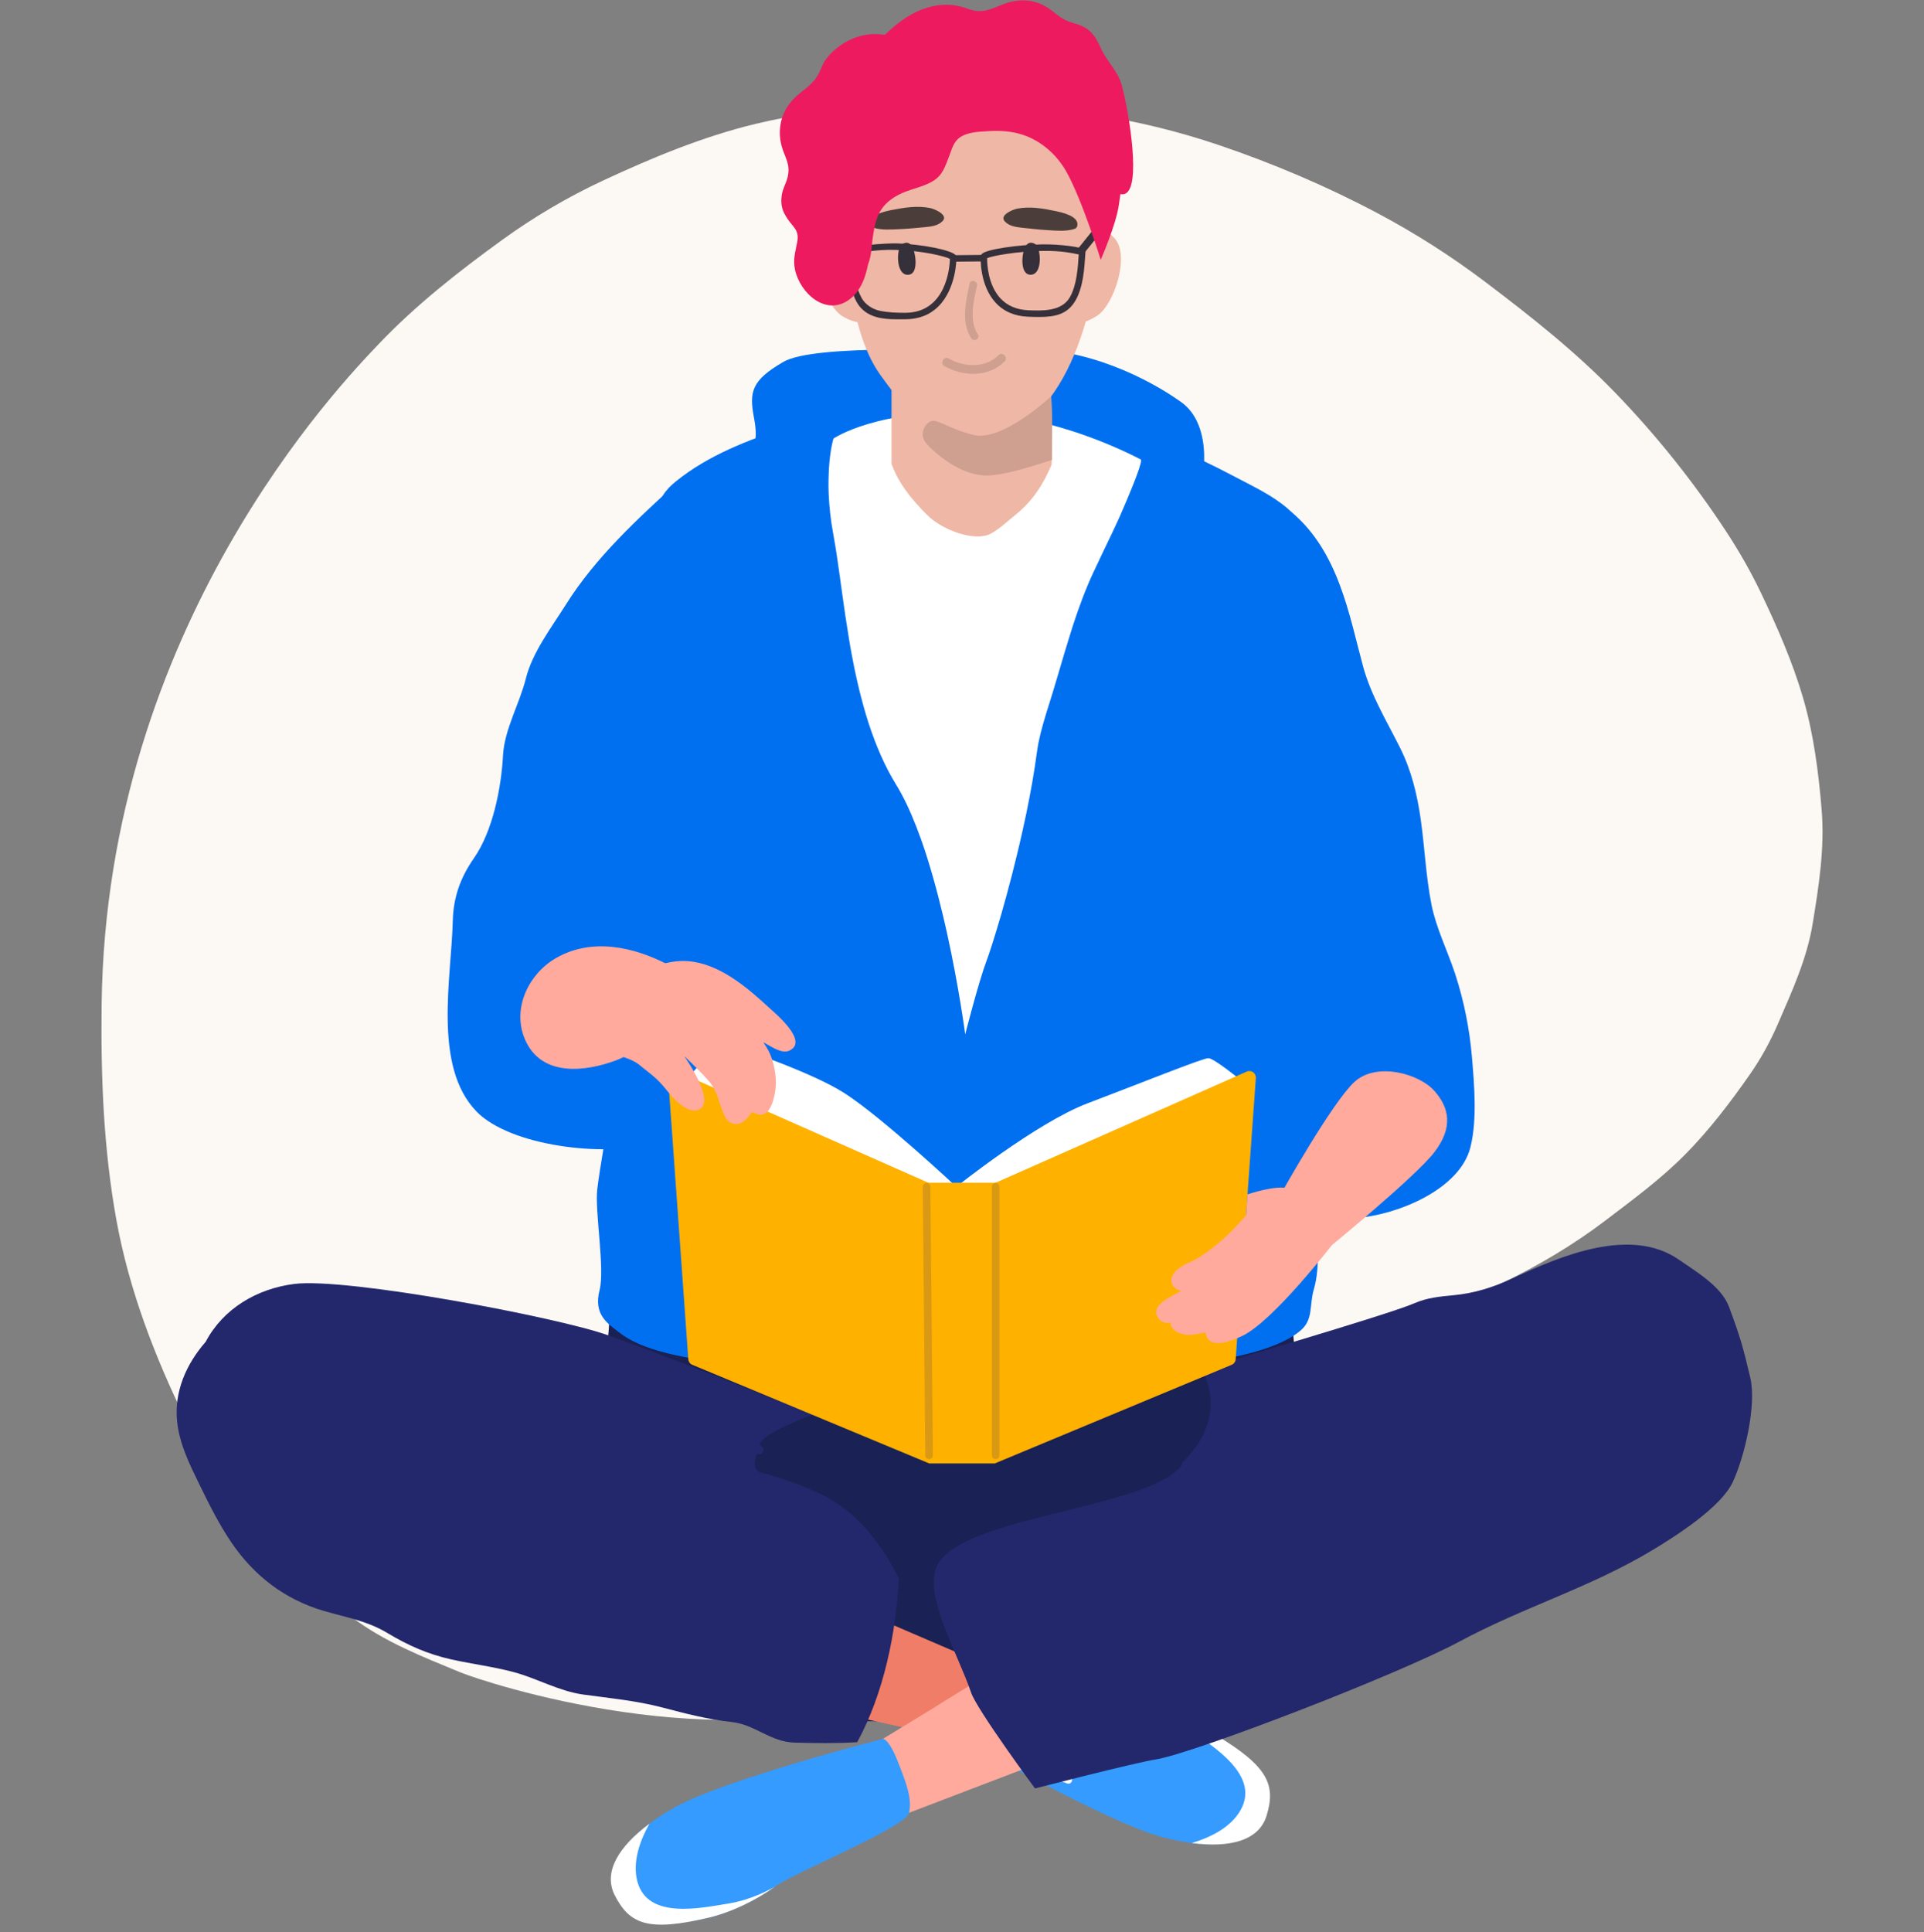 <svg width="240" height="241" viewBox="0 0 240 241" fill="none" xmlns="http://www.w3.org/2000/svg">
<rect x="0" y="0" width="240" height="241" fill="#808080" stroke="none"/>
<g clip-path="url(#clip0_1438_10498)">
<g clip-path="url(#clip1_1438_10498)">
<path d="M227.237 101.055C226.853 96.377 226.244 91.574 224.916 87.042C223.591 82.517 221.664 78.133 219.637 73.892C218.376 71.26 216.921 68.722 215.318 66.281C211.297 60.154 206.634 54.311 201.536 49.037C196.555 43.883 190.985 39.485 185.275 35.164C181.046 31.967 176.564 29.104 171.88 26.616C165.541 23.248 158.847 20.399 152.05 18.098C147.082 16.416 141.97 15.152 136.782 14.359C129.627 13.265 122.481 12.366 115.235 12.627C110.672 12.79 106.186 13.453 101.664 14.075C99.158 14.419 96.666 14.861 94.207 15.459C87.647 17.048 81.341 19.67 75.243 22.509C70.804 24.576 66.569 27.074 62.605 29.947C57.165 33.89 51.833 38.074 47.197 42.957C42.6 47.793 13.262 78.103 12.677 125.242C12.567 134.275 12.911 143.295 14.52 152.164C16.103 160.887 19.321 169.268 23.221 177.204C24.817 180.448 26.64 183.605 28.808 186.501C30.972 189.391 33.133 192.401 35.682 194.993C38.164 197.518 41.102 199.608 43.911 201.721C47.999 204.798 52.719 206.634 57.423 208.574C60.494 209.842 90.394 219.704 111.382 210.865C123.036 205.955 127.352 195.424 128.299 194.531C132.754 190.327 136.28 185.25 140.753 181.063C141.194 180.652 141.643 180.25 142.098 179.859C145.945 177.21 150.083 175.027 154.341 173.107C165.29 168.722 176.577 165.258 187.228 160.104C191.808 157.89 196.21 155.305 200.261 152.221C203.693 149.609 207.196 147.037 210.237 143.957C213.231 140.924 215.853 137.479 218.285 133.994C219.67 132.011 220.824 129.897 221.785 127.677C223.558 123.57 225.397 119.59 226.12 115.159C226.879 110.513 227.625 105.774 227.237 101.055Z" fill="#FCF8F4"/>
<path d="M161.239 190.407C160.914 185.21 161.898 171.655 161.326 166.502C161.008 163.642 157.275 166.809 155.06 166.766C151.056 166.689 148.534 170.488 144.523 170.405C140.304 170.318 136.089 170.063 131.881 169.709C113.606 168.171 95.408 164.803 77.073 164.933C77.043 164.174 77.012 163.415 76.982 162.652C76.949 161.803 75.982 161.796 76.016 162.652C76.233 168.154 74.243 174.799 74.46 180.301C74.651 185.12 76.885 188.902 77.571 193.651C78.782 202.016 82.873 208.009 88.54 211.226C95.261 215.039 102.874 214.524 110 214.698C118.169 214.898 126.375 215.373 134.54 214.828C141.017 214.397 148.276 213.691 154.207 209.761C159.978 205.939 161.761 198.822 161.232 190.401L161.239 190.407Z" fill="#1A2154"/>
<path d="M93.431 56.766C93.749 55.96 94.696 55.478 94.063 52.161C93.431 48.843 93.746 47.452 97.7 45.144C101.654 42.837 119.547 43.816 127.522 43.562C135.497 43.312 143.248 47.214 147.36 50.164C151.471 53.114 150.206 60.545 149.256 61.809C148.306 63.073 93.428 56.766 93.428 56.766H93.431Z" fill="#0070F1"/>
<path d="M154.217 59.551C141.649 52.926 128.047 48.421 114.031 46.14C113.863 46.114 113.726 46.17 113.623 46.261C113.425 46.254 113.224 46.344 113.147 46.582C113.067 46.819 112.99 47.057 112.91 47.294C112.893 47.348 112.893 47.395 112.893 47.445C103.938 52.669 92.497 53.434 84.318 60.033C83.034 61.07 82.171 62.187 82.033 63.879C81.943 64.986 82.254 66.09 82.462 67.167C82.876 69.34 82.856 71.066 82.13 73.15C81.311 75.494 80.234 77.665 79.916 80.163C79.581 82.792 79.892 85.444 80.381 88.029C80.879 90.661 81.595 93.246 82.134 95.871C82.826 99.246 80.137 102.61 80.18 106.045C80.214 108.711 78.354 111.376 78.745 114.021C79.223 117.252 77.28 120.416 77.541 123.677C78.022 129.663 75.219 142.395 74.503 148.318C74.175 151.027 75.473 158.238 74.791 160.896C73.988 164.033 75.858 165.107 77.347 166.264C82.248 170.07 94.478 170.137 100.536 171.301C103.754 171.916 106.808 173.451 110.056 173.826C115.041 174.401 119.982 172.424 124.946 172.123C130.151 171.809 135.4 172.11 140.565 171.267C145.991 170.381 157.897 169.659 162.246 165.933C163.851 164.558 163.299 162.826 163.898 160.776C164.785 157.743 164.059 154.509 164.935 151.499C165.822 148.449 165.561 146.007 165.527 142.673C165.497 139.813 165.755 130.409 165.383 127.556C165.099 125.389 165.052 123.158 164.892 120.978C164.57 116.603 165.691 111.754 166.41 107.386C167.427 101.209 163.079 95.213 162.426 89.032C162.095 85.898 161.794 82.748 161.864 79.591C161.941 76.183 163.038 73.046 163.326 69.705C163.814 64.08 158.445 61.785 154.217 59.555V59.551Z" fill="#0070F1"/>
<path d="M140.623 62.224C140.302 62.993 140.015 63.655 139.844 64.036C139.787 64.18 139.74 64.274 139.72 64.331C138.998 65.933 138.232 67.508 137.472 69.093C137.151 69.765 136.827 70.451 136.512 71.133C136.475 71.2 136.445 71.257 136.418 71.324C135.395 73.514 134.579 75.745 133.836 78.013C133.685 78.487 133.531 78.962 133.391 79.444C133.174 80.126 132.963 80.819 132.755 81.521C132.28 83.116 131.815 84.728 131.324 86.34C130.802 88.056 130.223 89.755 129.795 91.49C129.624 92.193 129.474 92.895 129.377 93.614C129.357 93.708 129.34 93.815 129.33 93.908C129.009 96.347 128.544 98.908 128.022 101.45C127.898 102.049 127.764 102.644 127.634 103.243C126.761 107.226 125.754 111.042 124.891 114.048C124.683 114.751 124.483 115.413 124.302 116.022C123.77 117.787 123.325 119.125 123.058 119.834C122.004 122.68 120.401 129.008 120.401 129.008C120.401 129.008 119.642 123.192 118.113 116.286C117.963 115.613 117.799 114.921 117.638 114.219C116.879 111.052 115.979 107.747 114.915 104.741C114.725 104.209 114.527 103.677 114.326 103.166C113.557 101.172 112.704 99.353 111.784 97.862C110.359 95.557 109.258 92.965 108.369 90.253C108.121 89.494 107.894 88.735 107.686 87.975C107.097 85.859 106.622 83.698 106.234 81.571C106.111 80.936 106.007 80.3 105.903 79.675C105.278 75.946 104.849 72.387 104.405 69.421C104.281 68.578 104.147 67.779 104.016 67.04C103.996 66.953 103.99 66.859 103.97 66.775C103.608 64.859 103.438 63.143 103.371 61.652C103.341 60.97 103.334 60.344 103.351 59.755C103.398 56.481 103.966 54.699 103.966 54.699C103.966 54.699 109.509 50.876 122.081 51.522C130.307 51.95 137.947 55.06 142.303 57.307C142.567 57.451 141.476 60.2 140.623 62.22V62.224Z" fill="white"/>
<path d="M115.68 64.254C117.252 65.84 120.738 67.351 123.016 66.786C124.116 66.512 125.782 64.916 126.652 64.221C128.923 62.401 130.195 60.258 131.181 57.943C131.228 56.221 131.218 56.064 131.181 54.031C131.161 52.435 131.115 50.853 131.078 49.449C130.991 46.669 130.897 44.609 130.897 44.609L111.207 47.455V57.846C112.1 60.308 113.666 62.228 115.676 64.258L115.68 64.254Z" fill="#EFB7A5"/>
<path d="M130.778 7.68C128.851 6.363 126.433 7.025 124.144 6.48C121.007 5.73 117.695 5.336 114.57 6.128C109.114 7.51 104.936 11.045 105.107 18.61C105.344 28.941 105.408 40.572 109.797 46.739C112.366 50.351 115.564 54.234 120.133 54.769C131.658 56.12 136.278 40.683 136.96 31.68C137.345 26.579 138.74 18.292 137.197 13.416C136.395 10.881 133.979 10.439 132.009 8.65C131.621 8.296 131.209 7.975 130.778 7.68Z" fill="#EFB7A5"/>
<path d="M113.893 30.994C113.662 30.446 113.27 30.055 112.612 30.409C112.408 30.52 112.304 30.703 112.227 30.884C111.836 31.78 111.913 34.248 113.207 34.275C114.22 34.295 114.264 32.961 114.183 32.242C114.147 31.897 114.063 31.402 113.893 30.994Z" fill="#36303A"/>
<path d="M127.779 31.03C127.99 30.475 128.364 30.067 129.02 30.378C129.227 30.475 129.341 30.656 129.428 30.83C129.863 31.706 129.916 34.174 128.625 34.264C127.625 34.334 127.495 33.014 127.538 32.298C127.558 31.953 127.622 31.448 127.783 31.027L127.779 31.03Z" fill="#36303A"/>
<path d="M135.952 28.917C135.952 28.917 137.079 27.586 139.036 29.723C140.993 31.857 138.976 38.024 136.841 39.389C134.707 40.753 133.817 40.158 133.995 39.924C134.172 39.686 135.952 28.921 135.952 28.921V28.917Z" fill="#EFB7A5"/>
<path d="M105.9 28.917C105.9 28.917 104.773 27.586 102.816 29.723C100.859 31.857 102.876 38.024 105.01 39.389C107.144 40.753 108.984 40.158 108.807 39.924C108.63 39.686 105.9 28.921 105.9 28.921V28.917Z" fill="#EFB7A5"/>
<path d="M117.753 27.088C117.639 26.509 116.458 26.038 116.027 25.947C114.465 25.623 112.802 25.884 111.26 26.188C110.45 26.349 108.336 26.77 108.523 27.951C108.56 28.181 108.687 28.312 108.901 28.382C109.938 28.72 111.026 28.63 112.099 28.586C113.177 28.543 114.247 28.439 115.321 28.335C116.107 28.262 116.997 28.178 117.579 27.573C117.74 27.405 117.786 27.242 117.756 27.084L117.753 27.088Z" fill="#4B3E3A"/>
<path d="M125.342 27.619C125.914 28.235 126.803 28.328 127.59 28.415C128.66 28.532 129.727 28.652 130.804 28.713C131.875 28.773 132.965 28.88 134.006 28.559C134.223 28.492 134.35 28.362 134.39 28.131C134.594 26.95 132.487 26.499 131.681 26.328C130.142 26 128.486 25.716 126.917 26.017C126.482 26.101 125.295 26.552 125.174 27.131C125.141 27.288 125.188 27.452 125.345 27.619H125.342Z" fill="#4B3E3A"/>
<path d="M112.915 39.82C110.892 39.824 108.095 40.011 106.807 37.566C106.268 36.543 105.977 35.215 105.787 34.075C105.643 33.222 105.462 32.312 105.489 31.442C105.516 30.56 110.928 30.329 111.805 30.355C115.153 30.453 118.653 31.222 119.168 31.787L119.285 31.914L119.308 32.158C119.308 32.285 119.298 35.957 117.08 38.191C116.01 39.268 114.615 39.817 112.915 39.824V39.82ZM106.309 31.75C106.382 32.894 106.422 33.897 106.68 35.011C106.85 35.75 107.121 36.509 107.489 37.181C107.938 37.998 108.868 38.573 109.727 38.757C110.771 38.977 111.852 39.014 112.925 39.014C118.044 38.994 118.465 33.329 118.499 32.289C117.886 31.957 115.016 31.259 111.785 31.168C109.052 31.085 107.165 31.556 106.309 31.753V31.75ZM118.502 32.131C118.502 32.131 118.502 32.151 118.502 32.161C118.502 32.148 118.502 32.138 118.502 32.131Z" fill="#36303A"/>
<path d="M129.676 39.536C129.14 39.536 128.655 39.519 128.257 39.502C126.564 39.436 125.193 38.844 124.183 37.74C122.189 35.569 122.319 32.151 122.329 32.004L122.336 31.854L122.47 31.677C123.035 31.075 127.066 30.529 130.03 30.476C132.265 30.449 134.981 30.82 135.285 31.142L135.409 31.272L135.379 31.747C135.259 33.556 135.115 35.804 134.165 37.466C133.165 39.215 131.596 39.526 129.682 39.533L129.676 39.536ZM123.132 32.198C123.132 32.927 123.229 35.506 124.778 37.195C125.638 38.131 126.819 38.636 128.291 38.697C129.936 38.76 132.419 38.884 133.456 37.071C134.305 35.583 134.453 33.453 134.563 31.733C133.767 31.576 132.322 31.245 130.04 31.295C126.839 31.352 123.785 31.897 123.129 32.205L123.132 32.198ZM123.136 32.008C123.136 32.008 123.136 32.035 123.136 32.061C123.136 32.044 123.136 32.028 123.136 32.008Z" fill="#36303A"/>
<path d="M122.477 31.794L118.902 31.83L118.911 32.639L122.486 32.603L122.477 31.794Z" fill="#36303A"/>
<path d="M138.194 26.385L134.34 31.174L135.08 31.769L138.934 26.98L138.194 26.385Z" fill="#36303A"/>
<path d="M59.406 138.599C63.678 143.02 75.587 144.285 80.963 142.649C87.369 140.699 90.915 130.295 93.454 124.081C93.772 123.305 94.063 122.519 94.35 121.733C94.785 116.496 94.775 111.222 94.464 105.975C93.959 97.427 92.715 88.942 91.467 80.474C90.855 76.323 90.403 72.103 89.567 67.989C88.958 64.979 87.914 62.127 85.552 60.06C85.412 59.936 85.255 59.922 85.111 59.963C84.957 59.903 84.78 59.913 84.626 60.053C79.508 64.732 74.299 69.498 70.583 75.414C68.796 78.257 66.411 81.353 65.598 84.618C64.815 87.768 62.922 90.975 62.748 94.199C62.524 98.313 61.464 103.66 59.122 107.022C57.439 109.436 56.549 111.911 56.479 114.861C56.315 121.901 53.977 132.974 59.413 138.599H59.406Z" fill="#0070F1"/>
<path d="M181.44 121.239C180.504 118.449 179.129 115.69 178.56 112.811C177.864 109.299 177.724 105.731 177.222 102.199C176.784 99.109 176.061 96.079 174.619 93.213C172.923 89.835 171.013 86.718 170.026 83.103C168.297 76.755 167.002 68.792 161.071 63.842C159.77 62.759 158.559 68.397 158.465 68.765C157.873 71.126 160.425 72.491 159.827 74.849C158.629 79.567 157.435 84.286 156.287 89.019C154.765 95.299 153.327 101.6 152.086 107.945C149.754 119.867 147.988 133.175 153.876 144.586C154.836 146.445 156.1 148.164 158.351 148.997C161.352 150.104 165.882 152.184 169.033 151.933C174.643 151.489 182.149 148.208 183.424 143.077C184.277 139.656 183.906 135.325 183.611 131.84C183.317 128.355 182.628 124.904 181.554 121.576C181.517 121.459 181.477 121.346 181.44 121.232V121.239Z" fill="#0070F1"/>
<path d="M60.924 204.714L93.55 195.016L112.407 203.106L117.315 205.216L128.772 210.132L121.282 217.373C121.282 217.373 117.974 216.62 113.263 215.564C113.002 215.513 112.738 215.45 112.467 215.403C104.248 213.557 92.329 210.958 85.95 209.791C78.423 208.417 60.927 204.721 60.927 204.721L60.924 204.714Z" fill="#F07D67"/>
<path d="M124.467 208.286C125.955 207.256 139.935 212.881 142.779 213.302C142.779 213.302 142.826 213.316 142.916 213.329C145.739 213.747 149.031 214.807 151.553 216.326C158.183 220.292 157.966 222.239 157.213 226.185C156.598 229.379 153.43 230.493 148.666 229.864C147.522 229.717 146.295 229.469 144.99 229.121C138.196 227.352 120.399 217.165 120.399 217.165C120.399 217.165 119.83 216.73 121.041 213.838C122.246 210.935 122.995 209.309 124.467 208.283V208.286Z" fill="#359BFF"/>
<path d="M142.916 213.329C145.739 213.747 149.031 214.807 151.553 216.326C158.184 220.292 159.177 222.59 157.993 226.456C157.04 229.566 153.43 230.492 148.666 229.864C150.918 229.192 153.52 227.961 154.765 225.733C157.204 221.379 151.266 217.794 148.549 215.867C146.168 214.192 143.535 213.486 142.916 213.329Z" fill="white"/>
<path d="M128.133 211.426C130.85 212.667 133.623 213.754 136.46 214.691C137.109 214.905 137.36 213.875 136.714 213.661C133.964 212.754 131.278 211.697 128.645 210.497C128.026 210.216 127.511 211.142 128.133 211.43V211.426Z" fill="#F8F0EC"/>
<path d="M124.699 218.209C127.329 219.978 130.129 221.373 133.116 222.43C133.758 222.657 134.012 221.624 133.37 221.4C130.47 220.373 127.76 218.995 125.211 217.279C124.646 216.898 124.137 217.831 124.699 218.209Z" fill="white"/>
<path d="M106.926 217.286C110.298 211.109 111.78 203.517 112.131 196.865C111.264 195.099 110.217 193.427 109.053 191.912C107.394 189.751 105.414 187.946 103.005 186.658C101.7 185.959 100.315 185.41 98.927 184.912C98.385 184.718 97.837 184.534 97.288 184.354C96.743 184.173 96.194 183.996 95.645 183.819C94.21 183.678 93.816 182.839 94.458 181.3C95.023 181.688 95.555 180.768 94.993 180.384C94.919 180.334 94.846 180.3 94.776 180.26C94.675 178.879 101.342 176.448 101.342 176.448L95.094 173.933C95.094 173.933 87.935 170.949 75.868 166.545C69.817 164.338 43.272 159.294 36.689 160.137C32.029 160.732 27.837 163.22 25.653 167.354C23.228 170.133 21.675 173.605 22.107 177.411C22.412 180.12 23.639 182.618 24.82 185.033C26.048 187.544 27.296 190.073 28.871 192.387C31.701 196.544 35.528 199.49 40.379 200.908C43.169 201.724 45.771 202.139 48.32 203.667C50.9 205.216 53.342 206.3 56.292 206.962C58.888 207.544 61.537 207.861 64.106 208.554C67.08 209.356 69.707 210.925 72.784 211.35C76.129 211.808 79.358 212.105 82.642 212.965C85.506 213.714 88.319 214.453 91.266 214.771C94.227 215.089 96.053 217.266 99.158 217.343C101.664 217.406 104.353 217.453 106.919 217.286H106.926Z" fill="#23276C"/>
<path d="M161.483 184.391L144.834 214.072L125.669 221.403L120.678 223.306L109.033 227.757L109.361 217.346C109.361 217.346 112.258 215.58 116.376 213.059C116.6 212.915 116.831 212.774 117.062 212.621C124.247 208.223 134.608 201.785 140 198.18C146.356 193.925 161.487 184.391 161.487 184.391H161.483Z" fill="#FFAA9C"/>
<path d="M113.408 226.082C113.057 227.854 99.111 233.556 96.772 235.235C96.772 235.235 96.729 235.255 96.655 235.309C94.34 236.978 91.239 238.506 88.369 239.175C80.849 240.948 79.648 239.399 77.44 236.041C75.657 233.322 77.153 230.316 81.01 227.45C81.933 226.761 82.987 226.078 84.164 225.42C90.273 221.958 110.137 216.871 110.137 216.871C110.137 216.871 110.849 216.788 111.997 219.707C113.154 222.627 113.749 224.316 113.408 226.078V226.082Z" fill="#359BFF"/>
<path d="M96.655 235.312C94.34 236.981 91.239 238.509 88.369 239.178C80.849 240.951 78.537 239.994 76.691 236.396C75.209 233.503 77.152 230.322 81.006 227.456C79.859 229.506 78.848 232.202 79.507 234.667C80.792 239.489 87.549 237.927 90.841 237.416C93.721 236.957 96.1 235.633 96.652 235.312H96.655Z" fill="white"/>
<path d="M218.335 171.843C217.425 167.974 217.071 166.75 215.679 162.994C214.742 160.459 211.641 158.646 209.43 157.111C203.419 152.938 194.714 156.616 188.72 159.416C186.274 160.556 183.946 161.295 181.253 161.549C179.574 161.707 177.988 161.86 176.423 162.546C173.164 163.971 149.898 170.76 149.898 170.76C149.898 170.76 153.588 176.539 147.543 182.318C147.399 182.455 147.369 182.612 147.399 182.759C143.161 188.278 119.095 189.097 116.757 195.579C115.396 199.354 119.413 206.067 121.139 211.11C121.882 213.28 129.108 223.056 129.108 223.056C129.108 223.056 141.398 219.879 144.231 219.424C148.878 218.678 174.305 208.896 182.043 204.739C190.152 200.381 198.294 198.047 206.185 193.298C209.069 191.562 214.686 187.977 216.141 184.853C217.659 181.599 219.121 175.174 218.335 171.847V171.843Z" fill="#23276C"/>
<path d="M83.333 120.316C79.035 118.085 73.853 116.934 69.407 119.463C65.938 121.436 63.821 125.797 65.493 129.65C67.554 134.399 73.107 133.646 76.834 132.252C78.774 131.526 81.296 129.683 82.454 127.834C83.678 125.877 83.32 123.389 82.992 121.235C82.989 121.205 82.972 121.189 82.965 121.165C83.457 121.292 83.838 120.576 83.333 120.316Z" fill="#FFAA9C"/>
<path d="M119.291 148.014C119.291 148.014 110.038 139.366 105.375 136.363C101.331 133.757 92.516 130.791 90.241 130.045C89.967 129.955 89.693 130.159 89.686 130.443L89.549 137.633L119.291 148.011V148.014Z" fill="white"/>
<path d="M154.82 134.76C154.82 134.76 151.438 131.975 150.729 131.975C150.02 131.975 142.071 135.175 135.665 137.607C129.259 140.038 119.297 148.014 119.297 148.014C119.297 148.014 138.572 146.974 138.749 146.917C138.927 146.857 154.823 134.764 154.823 134.764L154.82 134.76Z" fill="white"/>
<path d="M85.193 135.296C85.193 135.296 86.796 133.042 87.505 132.747C88.218 132.45 100.314 137.343 106.245 139.998C112.176 142.65 119.997 148.64 119.997 148.64C119.997 148.64 118.699 151.131 114.016 150.359C109.329 149.59 99.722 147.69 95.928 145.496C92.131 143.302 85.193 135.299 85.193 135.299V135.296Z" fill="white"/>
<path d="M124.035 147.506H115.963C115.85 147.506 115.739 147.483 115.636 147.436L84.485 133.65C83.923 133.403 83.3 133.841 83.344 134.453L85.86 169.526C85.883 169.833 86.074 170.101 86.358 170.218L115.903 182.519H124.096L153.641 170.218C153.925 170.101 154.116 169.833 154.139 169.526L156.655 134.453C156.698 133.841 156.076 133.403 155.514 133.65L124.363 147.436C124.26 147.483 124.146 147.506 124.035 147.506Z" fill="#FFB100"/>
<path d="M115.897 181.98C115.636 181.98 115.425 181.769 115.422 181.512L115.107 148.021C115.107 147.76 115.315 147.546 115.576 147.543H115.579C115.84 147.543 116.051 147.754 116.054 148.011L116.368 181.502C116.368 181.763 116.161 181.977 115.9 181.98H115.897Z" fill="#D99914"/>
<path d="M124.2 181.981C123.939 181.981 123.725 181.77 123.725 181.506V148.015C123.725 147.754 123.935 147.54 124.2 147.54C124.464 147.54 124.674 147.751 124.674 148.015V181.506C124.674 181.766 124.464 181.981 124.2 181.981Z" fill="#D99914"/>
<path d="M95.923 125.667C93.173 123.128 89.704 120.159 85.787 119.874C80.896 119.52 74.607 123.965 75.386 129.319C75.778 132.008 78.169 131.449 79.869 132.904C80.963 133.84 81.779 134.259 83.104 135.897C83.866 136.84 85.65 138.944 87.078 138.429C89.507 137.556 85.355 131.727 85.355 131.727C85.355 131.727 86.907 133.148 88.302 134.693C89.513 136.034 89.59 137.272 90.222 138.794C90.433 139.299 90.587 139.663 91.055 139.957C92.557 140.904 93.752 138.72 93.755 138.72C93.768 138.697 94.468 138.971 94.568 138.994C96.13 139.365 96.618 136.837 96.746 135.74C96.913 134.329 96.528 132.289 95.849 131.018C95.665 130.67 95.444 130.329 95.21 129.988C95.324 130.051 95.434 130.115 95.548 130.178C96.234 130.55 97.528 131.446 98.422 131.051C101.001 129.918 96.629 126.319 95.923 125.667Z" fill="#FFAA9C"/>
<path d="M164.773 151.284C164.282 150.422 162.887 148.014 162.887 148.014C162.887 148.014 161.073 148.091 160.093 148.535C160.08 148.535 160.07 148.535 160.053 148.535C157.233 149.097 155.795 151.291 153.901 153.254C152.637 154.565 151.225 155.739 149.703 156.739C148.773 157.348 147.234 157.796 146.535 158.669C145.873 159.502 145.96 160.475 147.06 160.913C147.164 160.953 147.281 160.96 147.391 160.98C146.793 161.291 146.191 161.612 145.598 161.97C144.799 162.455 143.779 163.304 144.434 164.324C144.829 164.936 145.414 165.057 146.03 164.97C145.993 165.996 147.445 166.575 148.599 166.475C149.198 166.421 149.79 166.311 150.379 166.177C150.64 168.304 153.222 167.445 154.955 166.622C158.882 164.756 166.325 155.047 166.325 155.047C166.325 155.047 165.416 152.405 164.77 151.281L164.773 151.284Z" fill="#FFAA9C"/>
<path d="M155.277 153.873L155.608 148.964C155.608 148.964 159.304 147.706 160.766 148.258C162.228 148.81 162.67 149.673 162.67 149.673L159.579 154.425L155.273 153.87L155.277 153.873Z" fill="#FFAA9C"/>
<path d="M159.859 148.773C159.859 148.773 166.185 137.469 168.952 134.938C171.718 132.409 177.017 133.911 178.914 136.045C180.811 138.178 181.286 140.63 178.914 143.713C176.542 146.797 165.627 155.713 165.627 155.713C165.627 155.713 160.729 155.823 160.729 155.221C160.729 154.619 159.859 148.77 159.859 148.77V148.773Z" fill="#FFAA9C"/>
<path d="M115.582 55.345C116.706 56.606 119.62 59.06 122.6 59.291C125.026 59.478 129.535 57.877 131.218 57.365C131.218 53.806 131.325 51.9 131.124 49.422C131.124 49.422 125.056 55.134 121.443 54.251C118.713 53.586 117.141 52.418 116.348 52.485C115.555 52.545 114.455 54.081 115.586 55.345H115.582Z" fill="#CF9F90"/>
<path d="M124.546 44.304C122.904 45.967 120.224 45.789 118.361 44.719C117.752 44.368 117.203 45.308 117.812 45.659C120.104 46.98 123.318 47.094 125.315 45.077C125.807 44.579 125.038 43.81 124.546 44.308V44.304Z" fill="#CF9F90"/>
<path d="M121.978 41.71C120.828 39.961 121.467 37.532 121.868 35.636C121.995 35.038 121.075 34.78 120.948 35.382C120.487 37.563 119.838 40.188 121.156 42.191C121.49 42.703 122.32 42.225 121.978 41.71Z" fill="#CF9F90"/>
<path d="M139.885 10.473C139.38 8.814 138.052 7.613 137.339 6.051C136.797 4.861 136.339 3.951 135.141 3.329C134.543 3.018 133.867 2.898 133.245 2.657C132.101 2.212 131.405 1.349 130.378 0.774C129.2 0.115 127.979 -0.079 126.644 0.118C124.413 0.45 123.129 1.991 120.827 1.128C119.553 0.65 118.338 0.473 116.973 0.664C113.187 1.195 110.48 4.108 108.058 6.807C107.664 7.249 108.313 7.904 108.711 7.459C109.172 6.944 109.644 6.423 110.129 5.911C111.718 8.754 115.317 8.349 118.214 8.603C120.844 8.831 123.39 9.249 125.755 10.483C127.815 11.556 129.26 13.145 130.903 14.723C132.345 16.111 138.554 25.843 140.597 24.004C142.377 22.399 140.541 12.636 139.882 10.473H139.885Z" fill="#ED1A60"/>
<path d="M139.361 17.279C137.197 11.992 130.145 9.497 124.97 8.681C122.133 8.232 119.229 8.222 116.393 8.674C114.001 9.052 110.709 9.604 108.966 11.483C107.079 13.52 106.517 17.316 106.009 19.911C105.37 23.178 105.142 26.493 105.239 29.82C105.196 29.75 105.156 29.693 105.129 29.66C104.738 29.212 104.089 29.867 104.477 30.312C105.066 30.988 106.039 35.135 107.775 33.657C108.678 32.887 108.688 30.988 108.832 29.914C109.17 27.362 109.572 25.65 112.014 24.332C113.382 23.593 115.014 23.399 116.342 22.607C117.593 21.861 117.888 20.777 118.4 19.48C118.721 18.664 118.918 17.73 119.691 17.172C120.681 16.456 122.089 16.436 123.257 16.359C124.722 16.262 126.241 16.356 127.639 16.831C129.914 17.603 131.827 19.302 133.002 21.386C134.979 24.891 137.307 32.402 137.307 32.402C137.307 32.402 139.217 28.038 139.572 25.536C139.96 22.801 140.448 19.928 139.364 17.282L139.361 17.279Z" fill="#ED1A60"/>
<path d="M122.155 5.513C122.048 3.814 118.846 5.323 117.157 5.42C114.571 5.57 112.326 4.52 109.804 4.276C107.215 4.025 104.582 5.326 103.003 7.416C102.662 7.868 102.518 8.359 102.284 8.854C101.642 10.219 100.923 10.704 99.845 11.57C98.828 12.389 98.032 13.319 97.601 14.573C97.196 15.757 97.172 17.048 97.51 18.252C97.912 19.68 98.644 20.47 98.24 22.125C98.052 22.884 97.638 23.523 97.517 24.319C97.33 25.57 97.587 26.335 98.263 27.339C98.962 28.376 99.722 28.703 99.444 30.195C99.216 31.422 98.895 32.332 99.166 33.626C99.778 36.539 103.033 39.542 105.977 37.335C106.847 36.683 107.439 35.72 107.814 34.7C108.456 32.954 108.493 31.141 108.727 29.325C108.944 27.626 109.225 25.934 109.597 24.262C110.282 21.185 111.226 17.784 113.33 15.346C113.507 15.142 113.691 14.944 113.885 14.761C117.609 11.239 122.65 10.931 127.106 8.841C127.266 9.142 127.35 9.48 127.34 9.854C127.323 10.503 128.327 10.503 128.347 9.854C128.43 6.918 122.365 9.008 122.145 5.51L122.155 5.513Z" fill="#ED1A60"/>
</g>
</g>
<defs>
<clipPath id="clip0_1438_10498">
<rect width="240" height="240.001" fill="white" transform="translate(0 0.045)"/>
</clipPath>
<clipPath id="clip1_1438_10498">
<rect width="240" height="240" fill="white" transform="translate(0 0.045)"/>
</clipPath>
</defs>
</svg>
